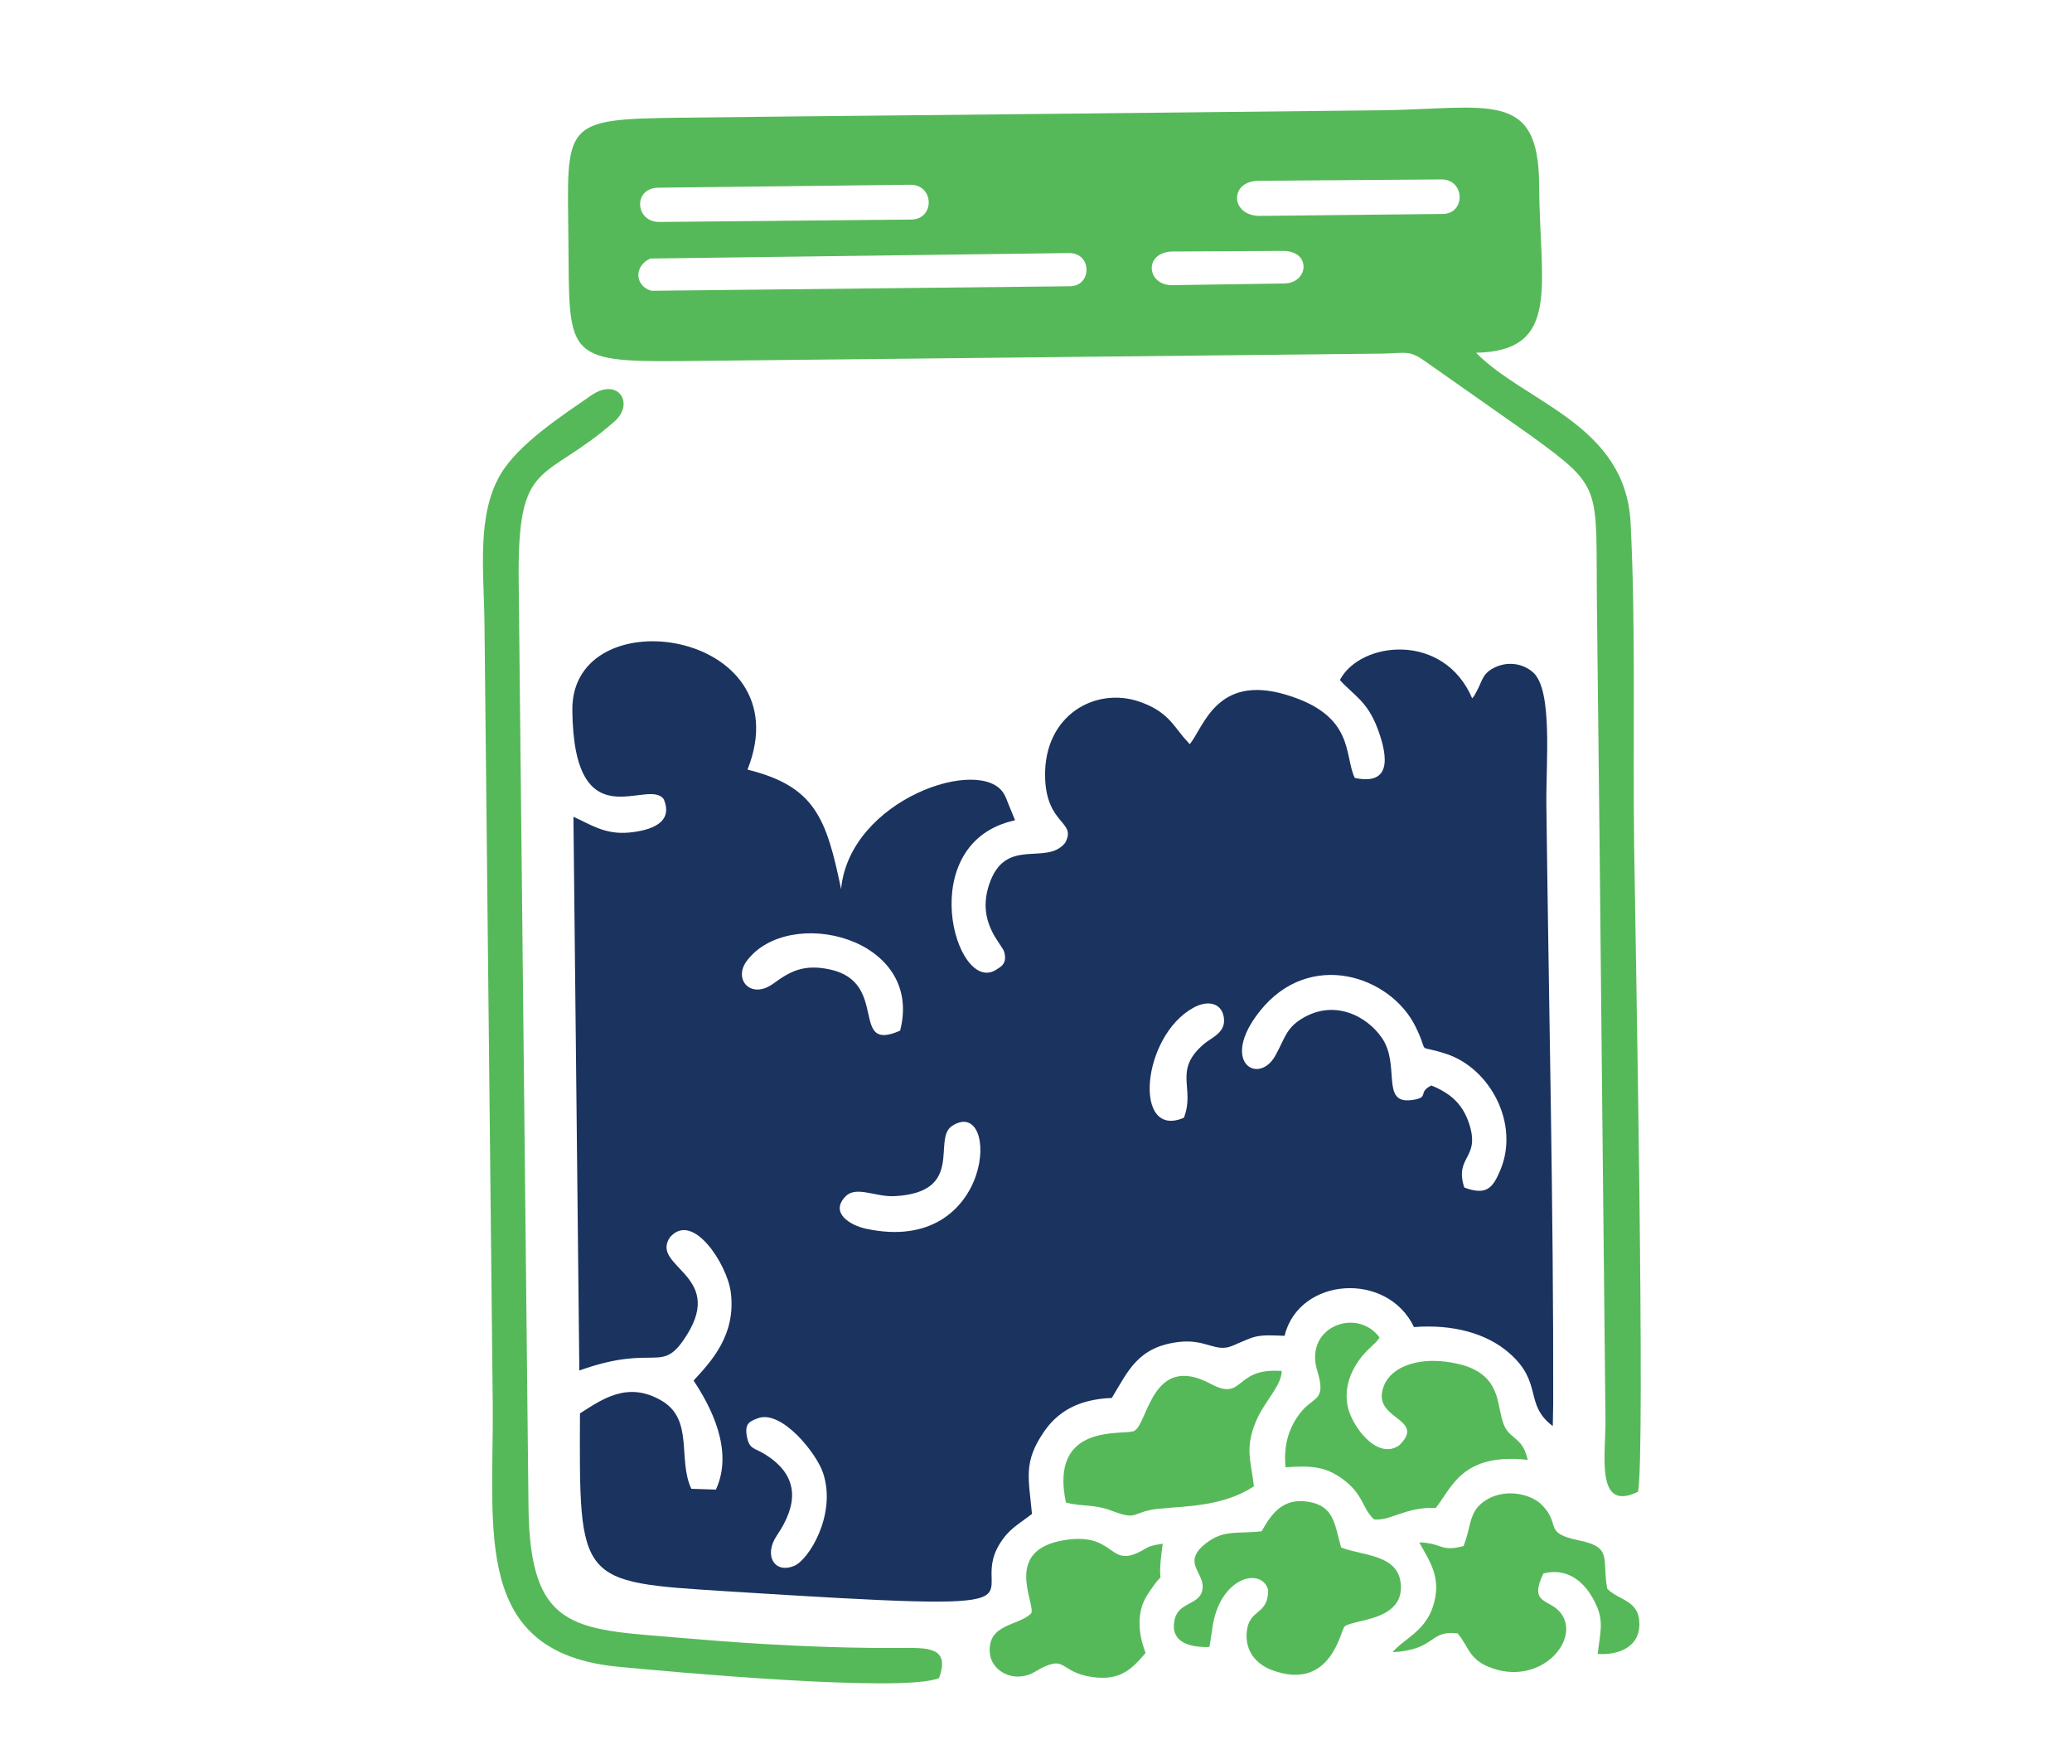 <?xml version="1.0" encoding="UTF-8"?>
<!-- Creator: CorelDRAW -->
<svg xmlns="http://www.w3.org/2000/svg" xmlns:xlink="http://www.w3.org/1999/xlink" xmlns:xodm="http://www.corel.com/coreldraw/odm/2003" xml:space="preserve" width="545px" height="464px" version="1.1" style="shape-rendering:geometricPrecision; text-rendering:geometricPrecision; image-rendering:optimizeQuality; fill-rule:evenodd; clip-rule:evenodd" viewBox="0 0 545 463.76">
 <defs>
  <style type="text/css">
   <![CDATA[
    .fil0 {fill:#1B335F}
    .fil1 {fill:#56B959}
   ]]>
  </style>
 </defs>
 <g id="Layer_x0020_1">
  <path class="fil0" d="M204.34 403.69c5.29,-7.8 6.38,-15.5 -3.23,-21.42 -2.6,-1.6 -3.91,-1.25 -4.57,-4.21 -0.86,-3.89 0.68,-4.36 2.71,-5.17 6.23,-2.46 15.52,9.11 17.26,14.41 3.58,10.87 -3.75,22.7 -7.53,24.34 -5.22,2.26 -8.21,-2.7 -4.64,-7.95zm46.1 -107.72c12.82,-8.27 11.33,34.44 -22.68,27.04 -4.19,-0.91 -9.58,-4.21 -5.33,-8.52 2.79,-2.83 7.87,0.23 12.9,-0.04 18.65,-1.01 9.77,-15.04 15.11,-18.48zm60.96 -2.14c-13.44,5.78 -11.2,-21.44 2.53,-28.95 3.76,-2.06 7.38,-1.27 7.97,2.54 0.63,4.01 -3.14,5.25 -5.19,6.99 -8.3,7.03 -2.25,11.59 -5.31,19.42zm65.1 -8.48c-3.83,1.86 -0.23,3.16 -5.18,3.83 -8.28,1.11 -2.88,-9.23 -7.87,-16.4 -4.04,-5.83 -12.74,-10.29 -21.29,-4.84 -3.91,2.5 -4.17,4.98 -6.71,9.56 -4.41,7.93 -14.77,1.75 -4.1,-11.67 13.07,-16.45 34.34,-9.37 40.95,3.98 3.99,8.07 -0.37,4.41 8.18,7.25 11.45,3.8 19.22,18.26 14.21,30.4 -1.99,4.8 -3.63,6.92 -9.54,4.72 -2.68,-8.39 4.38,-7.46 1.24,-16.9 -1.77,-5.3 -5.09,-7.97 -9.89,-9.93zm-139.74 -14.43c-13.54,5.98 -2.66,-12.81 -18.61,-16.12 -6.84,-1.42 -10.37,0.56 -14.74,3.75 -5.87,4.28 -10.64,-1.07 -6.99,-5.96 11.04,-14.79 46.69,-6.18 40.34,18.33zm150.47 -87.39c-7.49,-17.54 -29.45,-15.04 -34.8,-4.82 3.63,4.08 7.16,5.43 9.94,12.84 2.84,7.59 3.51,14.95 -6.02,12.91 -2.89,-5.91 0.19,-16.5 -18.26,-21.93 -18.01,-5.29 -21.42,8.37 -25.14,13.07l-1.77 -1.99c-2.96,-3.67 -4.72,-6.84 -11.41,-9.18 -11.52,-4.03 -25.25,3.43 -24.88,19.79 0.3,12.72 8.46,11.58 5.26,17.34 -5,6.17 -15.77,-1.91 -20.01,11.03 -3.27,9.96 3.44,15.53 4.01,17.67 0.84,3.1 -0.95,3.9 -2.24,4.71 -10.63,6.52 -21.81,-33.55 5.08,-39.37 -0.71,-1.73 -1.2,-2.88 -1.83,-4.48 -0.32,-0.82 -0.59,-1.6 -1.07,-2.43 -5.91,-10.28 -40.6,1.31 -42.86,25 -3.85,-18.54 -6.82,-27.04 -24.62,-31.41 14.69,-36.89 -46.4,-45.71 -46.07,-15.62 0.37,34.91 20.01,17.54 24.05,23.41 2.64,6.26 -3.51,8.2 -9.03,8.75 -6.49,0.64 -10.35,-2.21 -14.73,-4.14l1.55 145.62c20.61,-7.36 21.53,1.5 28.35,-9.45 9.81,-15.73 -9.67,-17.84 -4.54,-25.55 6.03,-7.08 15.08,7.15 16.02,14.36 1.49,11.39 -5.3,18.4 -9.78,23.29 4.41,6.62 10.68,18.31 5.87,28.67l-6.46 -0.21c-3.64,-7.76 0.7,-18.13 -7.76,-23.14 -8.97,-5.31 -15.75,-0.36 -21.53,3.31 -0.2,44.6 -0.47,44.31 38.41,46.77 92.61,5.87 62.76,2.51 71.99,-12.46 2.46,-3.99 4.86,-5.05 8.49,-7.87 -0.88,-9.5 -2.31,-13.57 3.08,-21.5 3.48,-5.12 8.77,-8.65 17.92,-9 4.25,-6.96 6.81,-13.55 17.87,-14.75 6.91,-0.75 9.44,2.85 13.76,1.07 6.22,-2.57 5.72,-3.05 13.8,-2.66 3.83,-15.5 27.04,-17.04 34.05,-2.3 10.27,-0.8 19.09,1.67 24.95,6.74 9.13,7.9 3.88,13.51 11.56,19.3l0.11 -5.79c0.12,-50.59 -1.2,-106.85 -1.8,-157.74 -0.12,-10.96 1.74,-30.08 -3.51,-34.7 -2.81,-2.47 -7,-3 -10.59,-1.01 -2.78,1.54 -2.73,3.3 -4.28,6.1 -0.91,1.65 -0.44,0.88 -1.13,1.75z"></path>
  <path class="fil1" d="M308.15 66.03l29.27 -0.16c7.61,-0.05 6.81,8.46 0.39,8.56l-29.46 0.44c-6.67,0.1 -7.65,-8.46 -0.2,-8.84zm-27.01 0.4c6.13,-0.06 6.11,8.56 0.42,8.73l-110.21 1.19c-4.4,-1.26 -4.68,-6.52 -0.27,-8.48l110.06 -1.44zm50.06 -9.77c-7.61,-0.18 -7.81,-9.06 -0.31,-9.23l47.98 -0.36c6.53,-0.31 6.83,9.27 0.34,9.08l-48.01 0.51zm-157.73 1.59c-6.36,0.12 -7.14,-8.9 -0.27,-9.01l66.17 -0.77c6.38,-0.09 6.59,8.99 0.39,9.15l-66.29 0.63zm257.35 333.94c2.05,-7.87 -0.72,-149.39 -0.99,-169.9 -0.36,-27.75 0.46,-57.43 -0.93,-84.91 -1.32,-25.93 -27.81,-31.61 -40.64,-44.73 22.52,-0.47 16.71,-17.81 16.58,-44.15 -0.11,-25.39 -13.4,-19.93 -42.21,-19.61 -40.86,0.45 -81.73,0.89 -122.59,1.3 -20.29,0.2 -40.58,0.39 -60.87,0.64 -31.62,0.38 -29.98,1.23 -29.66,32.38 0.3,29.93 -1.27,31.93 29.48,31.63l184.33 -1.96c6.92,-0.12 7.26,-1.05 11.93,2.29l27.16 19.09c19.56,14.2 17.27,13.34 17.63,44.68 0.47,40.86 0.92,81.74 1.3,122.6l0.95 91.73c0.08,9.22 -2.72,24.4 8.53,18.92z"></path>
  <path class="fil1" d="M136.43 152.52c-0.35,-32.66 6.48,-25.35 25.2,-41.81 5.42,-4.77 0.91,-11.7 -6.09,-6.86 -7.65,5.3 -19.16,12.75 -23.89,20.78 -6.33,10.75 -4.37,25.44 -4.22,39.13l2.18 205.75c0.25,33.34 -5.35,64.97 32.89,68.69 13.11,1.27 75.08,6.96 84.5,2.99 3.04,-8.33 -3.13,-7.97 -10.4,-7.92 -17.33,0.13 -37.87,-0.95 -54.91,-2.44 -29.66,-2.6 -42.36,-0.82 -42.68,-34.84l-2.58 -243.47z"></path>
  <path class="fil1" d="M338.12 385.75c6.54,-0.43 10.4,-0.34 15.12,3.16 5.49,4.06 4.9,7.46 8.17,10.54 4.29,0.52 8.02,-3.26 16.26,-3.03 4.24,-5.3 6.83,-14.53 24.19,-12.62 -1.13,-4.37 -2.33,-4.67 -4.69,-6.84 -5.11,-4.68 0.94,-16.74 -16.92,-18.98 -7.19,-0.91 -14.07,1.16 -16.18,6.19 -3.86,9.2 11.39,8.45 4.02,15.76 -5.85,4.22 -12.72,-5.21 -13.65,-10.43 -0.71,-3.98 0.29,-7.41 2.01,-10.33 2.66,-4.51 5.14,-5.4 6.41,-7.56 -5.94,-8.06 -19.93,-2.81 -16.39,8.74 2.5,8.15 -0.96,6.63 -4.4,11.04 -2.95,3.77 -4.5,8.27 -3.95,14.36z"></path>
  <path class="fil1" d="M373.3 405.5c2.61,4.85 6.11,9.26 3.6,16.91 -2.2,6.68 -7.86,8.56 -10.59,11.97 11.45,-0.61 9.54,-5.89 17.09,-4.95 3.13,3.71 2.91,7.12 9.38,9.27 12.91,4.28 23.06,-7.81 17.73,-14.64 -2.97,-3.81 -8.49,-2.16 -4.55,-10.38 6,-1.55 10.19,1.92 12.5,5.68 3.77,6.14 2.56,8.78 1.78,15.48 5.82,0.38 10.9,-2 10.97,-7.67 0.09,-6.53 -5.24,-6.24 -8.46,-9.48 -1.43,-7.88 1.48,-10.87 -7.3,-12.68 -9.64,-1.99 -4.79,-3.93 -9.64,-9.11 -3.12,-3.33 -9.74,-4.5 -14.5,-1.79 -5.18,2.94 -4.15,6.94 -6.36,12.35 -6.11,1.65 -5.39,-0.77 -11.65,-0.96z"></path>
  <path class="fil1" d="M331.84 402.58c-6.06,0.75 -9.8,-0.56 -14.53,3.08 -6.5,4.99 -0.8,7.61 -0.97,11.6 -0.22,5.06 -6.52,3.42 -7.47,8.98 -0.95,5.5 3.96,6.92 9.17,6.78 0.1,-0.23 0.16,-0.53 0.2,-0.71l0.6 -3.89c1.68,-13.7 12.85,-16.63 14.72,-10.48 0.07,6.94 -5.1,4.79 -5.64,11.22 -0.43,5.17 2.73,8.49 6.71,9.96 15.48,5.69 18.01,-10.53 19.01,-11.47 2.07,-1.95 15.41,-1.32 14.83,-10.9 -0.49,-8.2 -9.99,-7.64 -15.71,-9.91 -1.75,-6.04 -1.76,-10.95 -8.72,-12.03 -6.68,-1.04 -9.56,3.15 -12.2,7.77z"></path>
  <path class="fil1" d="M280.37 395.01c4.4,1.2 7.14,0.31 12.17,2.22 7.06,2.69 5.04,0.18 12.23,-0.57 6.85,-0.72 16.84,-0.49 25.05,-5.91 -0.85,-7.16 -2.41,-10.02 0.59,-17.2 2.07,-4.96 6.7,-9.27 6.72,-13.12 -12.7,-0.98 -9.71,8.17 -18.7,3.37 -15.52,-8.3 -16.46,10.64 -20.14,12.41 -2.57,1.24 -22.43,-2.46 -17.92,18.8z"></path>
  <path class="fil1" d="M301.33 434.57c-1.97,-5.06 -2.43,-10.77 0.45,-15.25 5.93,-9.2 1.96,1.16 4.06,-13.47 -4.67,0.69 -3.59,1.03 -6.77,2.46 -7.47,3.34 -6.09,-5.4 -18.93,-3.43 -16.71,2.58 -7.56,16.9 -8.92,19.32 -3.47,3.31 -11.18,2.69 -10.9,9.95 0.2,5.4 6.58,8.52 11.84,5.41 8.63,-5.1 6,0.03 15.11,1.35 7.49,1.08 10.54,-2.21 14.06,-6.34z"></path>
 </g>
</svg>
